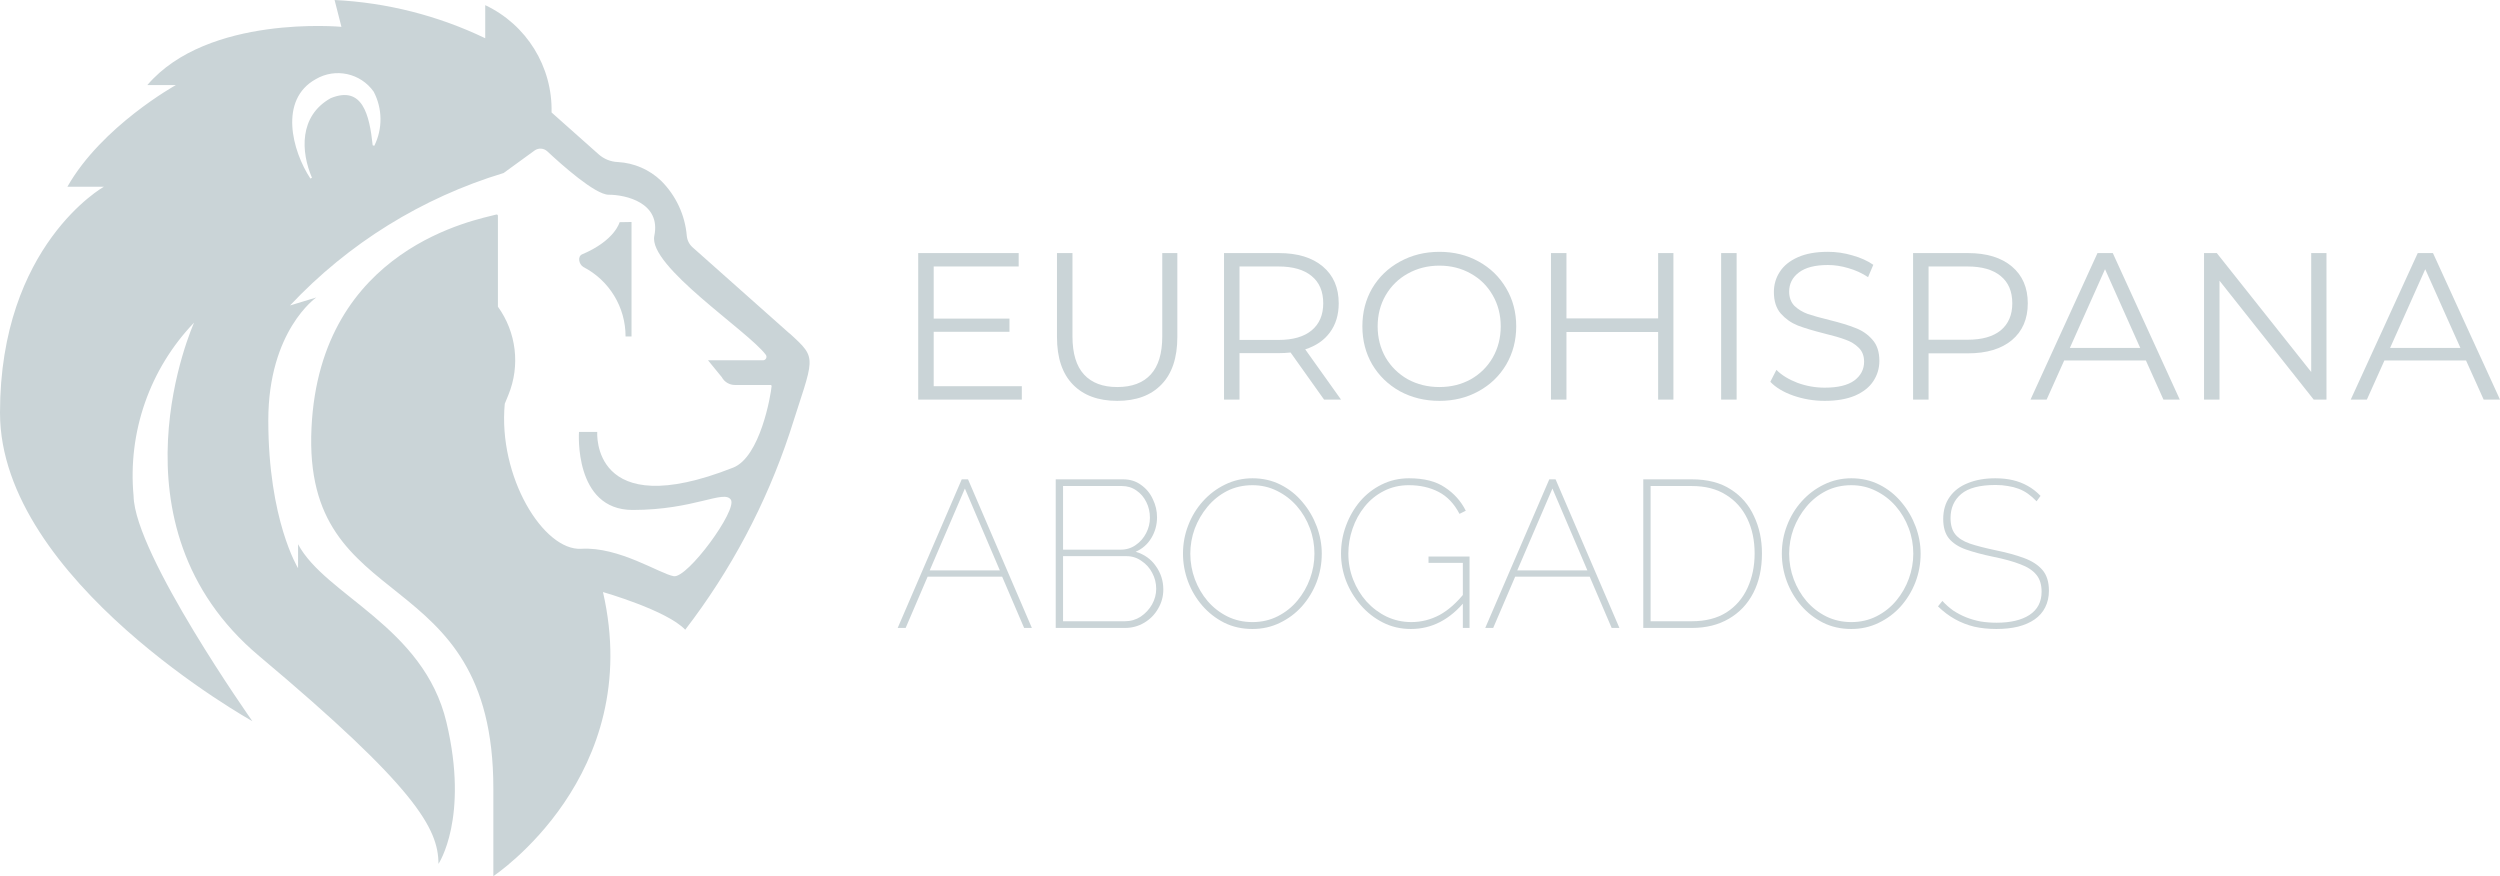 <svg xmlns:inkscape="http://www.inkscape.org/namespaces/inkscape" xmlns:sodipodi="http://sodipodi.sourceforge.net/DTD/sodipodi-0.dtd" xmlns="http://www.w3.org/2000/svg" xmlns:svg="http://www.w3.org/2000/svg" id="Grupo_7" data-name="Grupo 7" width="131.381" height="46.043" viewBox="0 0 131.381 46.043" sodipodi:docname="eurohispana.svg" inkscape:version="1.3.2 (091e20e, 2023-11-25, custom)"><defs id="defs4"><clipPath id="clip-path"><rect id="Rect&#xE1;ngulo_3" data-name="Rect&#xE1;ngulo 3" width="42.544" height="46.045" fill="#446ff2" x="0" y="0"></rect></clipPath></defs><g id="Grupo_3" data-name="Grupo 3" transform="translate(-417,98)"><g aria-label="EUROHISPANAABOGADOS" transform="translate(464,-77)" id="EUROHISPANA_ABOGADOS" style="font-size:11px;font-family:MADEOuterSans, 'MADE Outer Sans';fill:#cad4d7;fill-opacity:1"><path style="color:#000000;font-style:normal;font-variant:normal;font-weight:normal;font-stretch:normal;font-size:medium;line-height:normal;font-family:MADEOuterSans, 'MADE Outer Sans';font-variant-ligatures:normal;font-variant-position:normal;font-variant-caps:normal;font-variant-numeric:normal;font-variant-alternates:normal;font-variant-east-asian:normal;font-feature-settings:normal;font-variation-settings:normal;text-indent:0;text-align:start;text-decoration:none;text-decoration-line:none;text-decoration-style:solid;text-decoration-color:#000000;letter-spacing:normal;word-spacing:normal;text-transform:none;writing-mode:lr-tb;direction:ltr;text-orientation:mixed;dominant-baseline:auto;baseline-shift:baseline;text-anchor:start;white-space:normal;shape-padding:0;shape-margin:0;inline-size:0;clip-rule:nonzero;display:inline;overflow:visible;visibility:visible;isolation:auto;mix-blend-mode:normal;color-interpolation:sRGB;color-interpolation-filters:linearRGB;solid-color:#000000;solid-opacity:1;vector-effect:none;fill:#cad4d7;fill-opacity:1;fill-rule:nonzero;stroke-width:1;stroke-linecap:butt;stroke-linejoin:miter;stroke-miterlimit:4;stroke-dasharray:none;stroke-dashoffset:0;stroke-opacity:1;color-rendering:auto;image-rendering:auto;shape-rendering:auto;text-rendering:auto;enable-background:accumulate;stop-color:#000000;stop-opacity:1;stroke:none;opacity:1" d="M 6.699,-0.704 V 0 H 1.254 v -7.7 h 5.28 v 0.704 H 2.068 v 2.739 H 6.05 v 0.693 H 2.068 v 2.86 z" id="path860"></path><path style="color:#000000;font-style:normal;font-variant:normal;font-weight:normal;font-stretch:normal;font-size:medium;line-height:normal;font-family:MADEOuterSans, 'MADE Outer Sans';font-variant-ligatures:normal;font-variant-position:normal;font-variant-caps:normal;font-variant-numeric:normal;font-variant-alternates:normal;font-variant-east-asian:normal;font-feature-settings:normal;font-variation-settings:normal;text-indent:0;text-align:start;text-decoration:none;text-decoration-line:none;text-decoration-style:solid;text-decoration-color:#000000;letter-spacing:normal;word-spacing:normal;text-transform:none;writing-mode:lr-tb;direction:ltr;text-orientation:mixed;dominant-baseline:auto;baseline-shift:baseline;text-anchor:start;white-space:normal;shape-padding:0;shape-margin:0;inline-size:0;clip-rule:nonzero;display:inline;overflow:visible;visibility:visible;isolation:auto;mix-blend-mode:normal;color-interpolation:sRGB;color-interpolation-filters:linearRGB;solid-color:#000000;solid-opacity:1;vector-effect:none;fill:#cad4d7;fill-opacity:1;fill-rule:nonzero;stroke-width:1;stroke-linecap:butt;stroke-linejoin:miter;stroke-miterlimit:4;stroke-dasharray:none;stroke-dashoffset:0;stroke-opacity:1;color-rendering:auto;image-rendering:auto;shape-rendering:auto;text-rendering:auto;enable-background:accumulate;stop-color:#000000;stop-opacity:1;stroke:none;opacity:1" d="m 11.715,0.066 c -0.997,0 -1.775,-0.286 -2.332,-0.858 -0.557,-0.572 -0.836,-1.404 -0.836,-2.497 V -7.7 h 0.814 v 4.378 c 0,0.895 0.202,1.562 0.605,2.002 0.403,0.44 0.986,0.66 1.749,0.66 0.77,0 1.357,-0.22 1.76,-0.66 0.403,-0.44 0.605,-1.107 0.605,-2.002 V -7.7 h 0.792 v 4.411 c 0,1.093 -0.279,1.925 -0.836,2.497 -0.55,0.572 -1.324,0.858 -2.321,0.858 z" id="path862"></path><path style="color:#000000;font-style:normal;font-variant:normal;font-weight:normal;font-stretch:normal;font-size:medium;line-height:normal;font-family:MADEOuterSans, 'MADE Outer Sans';font-variant-ligatures:normal;font-variant-position:normal;font-variant-caps:normal;font-variant-numeric:normal;font-variant-alternates:normal;font-variant-east-asian:normal;font-feature-settings:normal;font-variation-settings:normal;text-indent:0;text-align:start;text-decoration:none;text-decoration-line:none;text-decoration-style:solid;text-decoration-color:#000000;letter-spacing:normal;word-spacing:normal;text-transform:none;writing-mode:lr-tb;direction:ltr;text-orientation:mixed;dominant-baseline:auto;baseline-shift:baseline;text-anchor:start;white-space:normal;shape-padding:0;shape-margin:0;inline-size:0;clip-rule:nonzero;display:inline;overflow:visible;visibility:visible;isolation:auto;mix-blend-mode:normal;color-interpolation:sRGB;color-interpolation-filters:linearRGB;solid-color:#000000;solid-opacity:1;vector-effect:none;fill:#cad4d7;fill-opacity:1;fill-rule:nonzero;stroke-width:1;stroke-linecap:butt;stroke-linejoin:miter;stroke-miterlimit:4;stroke-dasharray:none;stroke-dashoffset:0;stroke-opacity:1;color-rendering:auto;image-rendering:auto;shape-rendering:auto;text-rendering:auto;enable-background:accumulate;stop-color:#000000;stop-opacity:1;stroke:none;opacity:1" d="m 22.583,0 -1.76,-2.475 c -0.198,0.022 -0.403,0.033 -0.616,0.033 h -2.068 V 0 h -0.814 v -7.7 h 2.882 c 0.983,0 1.753,0.235 2.31,0.704 0.557,0.469 0.836,1.115 0.836,1.936 0,0.601 -0.154,1.111 -0.462,1.529 -0.301,0.411 -0.733,0.708 -1.298,0.891 l 1.881,2.64 z m -2.398,-3.135 c 0.763,0 1.346,-0.169 1.749,-0.506 0.403,-0.337 0.605,-0.81 0.605,-1.419 0,-0.623 -0.202,-1.1 -0.605,-1.43 -0.403,-0.337 -0.986,-0.506 -1.749,-0.506 h -2.046 v 3.861 z" id="path864"></path><path style="color:#000000;font-style:normal;font-variant:normal;font-weight:normal;font-stretch:normal;font-size:medium;line-height:normal;font-family:MADEOuterSans, 'MADE Outer Sans';font-variant-ligatures:normal;font-variant-position:normal;font-variant-caps:normal;font-variant-numeric:normal;font-variant-alternates:normal;font-variant-east-asian:normal;font-feature-settings:normal;font-variation-settings:normal;text-indent:0;text-align:start;text-decoration:none;text-decoration-line:none;text-decoration-style:solid;text-decoration-color:#000000;letter-spacing:normal;word-spacing:normal;text-transform:none;writing-mode:lr-tb;direction:ltr;text-orientation:mixed;dominant-baseline:auto;baseline-shift:baseline;text-anchor:start;white-space:normal;shape-padding:0;shape-margin:0;inline-size:0;clip-rule:nonzero;display:inline;overflow:visible;visibility:visible;isolation:auto;mix-blend-mode:normal;color-interpolation:sRGB;color-interpolation-filters:linearRGB;solid-color:#000000;solid-opacity:1;vector-effect:none;fill:#cad4d7;fill-opacity:1;fill-rule:nonzero;stroke-width:1;stroke-linecap:butt;stroke-linejoin:miter;stroke-miterlimit:4;stroke-dasharray:none;stroke-dashoffset:0;stroke-opacity:1;color-rendering:auto;image-rendering:auto;shape-rendering:auto;text-rendering:auto;enable-background:accumulate;stop-color:#000000;stop-opacity:1;stroke:none;opacity:1" d="m 28.644,0.066 c -0.763,0 -1.456,-0.169 -2.079,-0.506 -0.616,-0.345 -1.1,-0.814 -1.452,-1.408 -0.345,-0.594 -0.517,-1.261 -0.517,-2.002 0,-0.741 0.172,-1.408 0.517,-2.002 0.352,-0.594 0.836,-1.06 1.452,-1.397 0.623,-0.345 1.316,-0.517 2.079,-0.517 0.763,0 1.448,0.169 2.057,0.506 0.616,0.337 1.1,0.807 1.452,1.408 0.352,0.594 0.528,1.261 0.528,2.002 0,0.741 -0.176,1.412 -0.528,2.013 -0.352,0.594 -0.836,1.06 -1.452,1.397 -0.609,0.337 -1.294,0.506 -2.057,0.506 z m 0,-0.726 c 0.609,0 1.159,-0.136 1.65,-0.407 0.491,-0.279 0.876,-0.66 1.155,-1.144 0.279,-0.491 0.418,-1.038 0.418,-1.639 0,-0.601 -0.139,-1.144 -0.418,-1.628 -0.279,-0.491 -0.664,-0.873 -1.155,-1.144 -0.491,-0.279 -1.041,-0.418 -1.65,-0.418 -0.609,0 -1.162,0.139 -1.661,0.418 -0.491,0.271 -0.88,0.653 -1.166,1.144 -0.279,0.484 -0.418,1.027 -0.418,1.628 0,0.601 0.139,1.148 0.418,1.639 0.286,0.484 0.675,0.865 1.166,1.144 0.499,0.271 1.052,0.407 1.661,0.407 z" id="path866"></path><path style="color:#000000;font-style:normal;font-variant:normal;font-weight:normal;font-stretch:normal;font-size:medium;line-height:normal;font-family:MADEOuterSans, 'MADE Outer Sans';font-variant-ligatures:normal;font-variant-position:normal;font-variant-caps:normal;font-variant-numeric:normal;font-variant-alternates:normal;font-variant-east-asian:normal;font-feature-settings:normal;font-variation-settings:normal;text-indent:0;text-align:start;text-decoration:none;text-decoration-line:none;text-decoration-style:solid;text-decoration-color:#000000;letter-spacing:normal;word-spacing:normal;text-transform:none;writing-mode:lr-tb;direction:ltr;text-orientation:mixed;dominant-baseline:auto;baseline-shift:baseline;text-anchor:start;white-space:normal;shape-padding:0;shape-margin:0;inline-size:0;clip-rule:nonzero;display:inline;overflow:visible;visibility:visible;isolation:auto;mix-blend-mode:normal;color-interpolation:sRGB;color-interpolation-filters:linearRGB;solid-color:#000000;solid-opacity:1;vector-effect:none;fill:#cad4d7;fill-opacity:1;fill-rule:nonzero;stroke-width:1;stroke-linecap:butt;stroke-linejoin:miter;stroke-miterlimit:4;stroke-dasharray:none;stroke-dashoffset:0;stroke-opacity:1;color-rendering:auto;image-rendering:auto;shape-rendering:auto;text-rendering:auto;enable-background:accumulate;stop-color:#000000;stop-opacity:1;stroke:none;opacity:1" d="M 40.942,-7.7 V 0 h -0.803 v -3.553 h -4.818 V 0 h -0.814 v -7.7 h 0.814 v 3.432 h 4.818 V -7.7 Z" id="path868"></path><path style="color:#000000;font-style:normal;font-variant:normal;font-weight:normal;font-stretch:normal;font-size:medium;line-height:normal;font-family:MADEOuterSans, 'MADE Outer Sans';font-variant-ligatures:normal;font-variant-position:normal;font-variant-caps:normal;font-variant-numeric:normal;font-variant-alternates:normal;font-variant-east-asian:normal;font-feature-settings:normal;font-variation-settings:normal;text-indent:0;text-align:start;text-decoration:none;text-decoration-line:none;text-decoration-style:solid;text-decoration-color:#000000;letter-spacing:normal;word-spacing:normal;text-transform:none;writing-mode:lr-tb;direction:ltr;text-orientation:mixed;dominant-baseline:auto;baseline-shift:baseline;text-anchor:start;white-space:normal;shape-padding:0;shape-margin:0;inline-size:0;clip-rule:nonzero;display:inline;overflow:visible;visibility:visible;isolation:auto;mix-blend-mode:normal;color-interpolation:sRGB;color-interpolation-filters:linearRGB;solid-color:#000000;solid-opacity:1;vector-effect:none;fill:#cad4d7;fill-opacity:1;fill-rule:nonzero;stroke-width:1;stroke-linecap:butt;stroke-linejoin:miter;stroke-miterlimit:4;stroke-dasharray:none;stroke-dashoffset:0;stroke-opacity:1;color-rendering:auto;image-rendering:auto;shape-rendering:auto;text-rendering:auto;enable-background:accumulate;stop-color:#000000;stop-opacity:1;stroke:none;opacity:1" d="m 43.45,-7.7 h 0.814 V 0 h -0.814 z" id="path870"></path><path style="color:#000000;font-style:normal;font-variant:normal;font-weight:normal;font-stretch:normal;font-size:medium;line-height:normal;font-family:MADEOuterSans, 'MADE Outer Sans';font-variant-ligatures:normal;font-variant-position:normal;font-variant-caps:normal;font-variant-numeric:normal;font-variant-alternates:normal;font-variant-east-asian:normal;font-feature-settings:normal;font-variation-settings:normal;text-indent:0;text-align:start;text-decoration:none;text-decoration-line:none;text-decoration-style:solid;text-decoration-color:#000000;letter-spacing:normal;word-spacing:normal;text-transform:none;writing-mode:lr-tb;direction:ltr;text-orientation:mixed;dominant-baseline:auto;baseline-shift:baseline;text-anchor:start;white-space:normal;shape-padding:0;shape-margin:0;inline-size:0;clip-rule:nonzero;display:inline;overflow:visible;visibility:visible;isolation:auto;mix-blend-mode:normal;color-interpolation:sRGB;color-interpolation-filters:linearRGB;solid-color:#000000;solid-opacity:1;vector-effect:none;fill:#cad4d7;fill-opacity:1;fill-rule:nonzero;stroke-width:1;stroke-linecap:butt;stroke-linejoin:miter;stroke-miterlimit:4;stroke-dasharray:none;stroke-dashoffset:0;stroke-opacity:1;color-rendering:auto;image-rendering:auto;shape-rendering:auto;text-rendering:auto;enable-background:accumulate;stop-color:#000000;stop-opacity:1;stroke:none;opacity:1" d="m 48.895,0.066 c -0.572,0 -1.122,-0.092 -1.65,-0.275 -0.521,-0.183 -0.924,-0.425 -1.21,-0.726 l 0.319,-0.627 c 0.279,0.279 0.649,0.506 1.111,0.682 0.462,0.169 0.939,0.253 1.43,0.253 0.689,0 1.206,-0.125 1.551,-0.374 0.345,-0.257 0.517,-0.587 0.517,-0.99 0,-0.308 -0.095,-0.554 -0.286,-0.737 -0.183,-0.183 -0.411,-0.323 -0.682,-0.418 -0.271,-0.103 -0.649,-0.213 -1.133,-0.33 -0.579,-0.147 -1.041,-0.286 -1.386,-0.418 -0.345,-0.139 -0.642,-0.348 -0.891,-0.627 -0.242,-0.279 -0.363,-0.656 -0.363,-1.133 0,-0.389 0.103,-0.741 0.308,-1.056 0.205,-0.323 0.521,-0.579 0.946,-0.77 0.425,-0.191 0.953,-0.286 1.584,-0.286 0.44,0 0.869,0.062 1.287,0.187 0.425,0.117 0.792,0.282 1.1,0.495 l -0.275,0.649 c -0.323,-0.213 -0.667,-0.37 -1.034,-0.473 -0.367,-0.11 -0.726,-0.165 -1.078,-0.165 -0.675,0 -1.184,0.132 -1.529,0.396 -0.337,0.257 -0.506,0.59 -0.506,1.001 0,0.308 0.092,0.557 0.275,0.748 0.191,0.183 0.425,0.326 0.704,0.429 0.286,0.095 0.667,0.202 1.144,0.319 0.565,0.139 1.019,0.279 1.364,0.418 0.352,0.132 0.649,0.337 0.891,0.616 0.242,0.271 0.363,0.642 0.363,1.111 0,0.389 -0.106,0.744 -0.319,1.067 -0.205,0.315 -0.524,0.568 -0.957,0.759 -0.433,0.183 -0.964,0.275 -1.595,0.275 z" id="path872"></path><path style="color:#000000;font-style:normal;font-variant:normal;font-weight:normal;font-stretch:normal;font-size:medium;line-height:normal;font-family:MADEOuterSans, 'MADE Outer Sans';font-variant-ligatures:normal;font-variant-position:normal;font-variant-caps:normal;font-variant-numeric:normal;font-variant-alternates:normal;font-variant-east-asian:normal;font-feature-settings:normal;font-variation-settings:normal;text-indent:0;text-align:start;text-decoration:none;text-decoration-line:none;text-decoration-style:solid;text-decoration-color:#000000;letter-spacing:normal;word-spacing:normal;text-transform:none;writing-mode:lr-tb;direction:ltr;text-orientation:mixed;dominant-baseline:auto;baseline-shift:baseline;text-anchor:start;white-space:normal;shape-padding:0;shape-margin:0;inline-size:0;clip-rule:nonzero;display:inline;overflow:visible;visibility:visible;isolation:auto;mix-blend-mode:normal;color-interpolation:sRGB;color-interpolation-filters:linearRGB;solid-color:#000000;solid-opacity:1;vector-effect:none;fill:#cad4d7;fill-opacity:1;fill-rule:nonzero;stroke-width:1;stroke-linecap:butt;stroke-linejoin:miter;stroke-miterlimit:4;stroke-dasharray:none;stroke-dashoffset:0;stroke-opacity:1;color-rendering:auto;image-rendering:auto;shape-rendering:auto;text-rendering:auto;enable-background:accumulate;stop-color:#000000;stop-opacity:1;stroke:none;opacity:1" d="m 56.419,-7.7 c 0.983,0 1.753,0.235 2.31,0.704 0.557,0.469 0.836,1.115 0.836,1.936 0,0.821 -0.279,1.467 -0.836,1.936 -0.557,0.462 -1.327,0.693 -2.31,0.693 h -2.068 V 0 h -0.814 v -7.7 z m -0.022,4.554 c 0.763,0 1.346,-0.165 1.749,-0.495 0.403,-0.337 0.605,-0.81 0.605,-1.419 0,-0.623 -0.202,-1.1 -0.605,-1.43 -0.403,-0.337 -0.986,-0.506 -1.749,-0.506 h -2.046 v 3.85 z" id="path874"></path><path style="color:#000000;font-style:normal;font-variant:normal;font-weight:normal;font-stretch:normal;font-size:medium;line-height:normal;font-family:MADEOuterSans, 'MADE Outer Sans';font-variant-ligatures:normal;font-variant-position:normal;font-variant-caps:normal;font-variant-numeric:normal;font-variant-alternates:normal;font-variant-east-asian:normal;font-feature-settings:normal;font-variation-settings:normal;text-indent:0;text-align:start;text-decoration:none;text-decoration-line:none;text-decoration-style:solid;text-decoration-color:#000000;letter-spacing:normal;word-spacing:normal;text-transform:none;writing-mode:lr-tb;direction:ltr;text-orientation:mixed;dominant-baseline:auto;baseline-shift:baseline;text-anchor:start;white-space:normal;shape-padding:0;shape-margin:0;inline-size:0;clip-rule:nonzero;display:inline;overflow:visible;visibility:visible;isolation:auto;mix-blend-mode:normal;color-interpolation:sRGB;color-interpolation-filters:linearRGB;solid-color:#000000;solid-opacity:1;vector-effect:none;fill:#cad4d7;fill-opacity:1;fill-rule:nonzero;stroke-width:1;stroke-linecap:butt;stroke-linejoin:miter;stroke-miterlimit:4;stroke-dasharray:none;stroke-dashoffset:0;stroke-opacity:1;color-rendering:auto;image-rendering:auto;shape-rendering:auto;text-rendering:auto;enable-background:accumulate;stop-color:#000000;stop-opacity:1;stroke:none;opacity:1" d="m 65.769,-2.057 h -4.29 L 60.555,0 h -0.847 l 3.52,-7.7 h 0.803 l 3.52,7.7 h -0.858 z m -0.297,-0.66 -1.848,-4.136 -1.848,4.136 z" id="path876"></path><path style="color:#000000;font-style:normal;font-variant:normal;font-weight:normal;font-stretch:normal;font-size:medium;line-height:normal;font-family:MADEOuterSans, 'MADE Outer Sans';font-variant-ligatures:normal;font-variant-position:normal;font-variant-caps:normal;font-variant-numeric:normal;font-variant-alternates:normal;font-variant-east-asian:normal;font-feature-settings:normal;font-variation-settings:normal;text-indent:0;text-align:start;text-decoration:none;text-decoration-line:none;text-decoration-style:solid;text-decoration-color:#000000;letter-spacing:normal;word-spacing:normal;text-transform:none;writing-mode:lr-tb;direction:ltr;text-orientation:mixed;dominant-baseline:auto;baseline-shift:baseline;text-anchor:start;white-space:normal;shape-padding:0;shape-margin:0;inline-size:0;clip-rule:nonzero;display:inline;overflow:visible;visibility:visible;isolation:auto;mix-blend-mode:normal;color-interpolation:sRGB;color-interpolation-filters:linearRGB;solid-color:#000000;solid-opacity:1;vector-effect:none;fill:#cad4d7;fill-opacity:1;fill-rule:nonzero;stroke-width:1;stroke-linecap:butt;stroke-linejoin:miter;stroke-miterlimit:4;stroke-dasharray:none;stroke-dashoffset:0;stroke-opacity:1;color-rendering:auto;image-rendering:auto;shape-rendering:auto;text-rendering:auto;enable-background:accumulate;stop-color:#000000;stop-opacity:1;stroke:none;opacity:1" d="M 75.262,-7.7 V 0 h -0.671 l -4.95,-6.248 V 0 h -0.814 v -7.7 h 0.671 l 4.961,6.248 V -7.7 Z" id="path878"></path><path style="color:#000000;font-style:normal;font-variant:normal;font-weight:normal;font-stretch:normal;font-size:medium;line-height:normal;font-family:MADEOuterSans, 'MADE Outer Sans';font-variant-ligatures:normal;font-variant-position:normal;font-variant-caps:normal;font-variant-numeric:normal;font-variant-alternates:normal;font-variant-east-asian:normal;font-feature-settings:normal;font-variation-settings:normal;text-indent:0;text-align:start;text-decoration:none;text-decoration-line:none;text-decoration-style:solid;text-decoration-color:#000000;letter-spacing:normal;word-spacing:normal;text-transform:none;writing-mode:lr-tb;direction:ltr;text-orientation:mixed;dominant-baseline:auto;baseline-shift:baseline;text-anchor:start;white-space:normal;shape-padding:0;shape-margin:0;inline-size:0;clip-rule:nonzero;display:inline;overflow:visible;visibility:visible;isolation:auto;mix-blend-mode:normal;color-interpolation:sRGB;color-interpolation-filters:linearRGB;solid-color:#000000;solid-opacity:1;vector-effect:none;fill:#cad4d7;fill-opacity:1;fill-rule:nonzero;stroke-width:1;stroke-linecap:butt;stroke-linejoin:miter;stroke-miterlimit:4;stroke-dasharray:none;stroke-dashoffset:0;stroke-opacity:1;color-rendering:auto;image-rendering:auto;shape-rendering:auto;text-rendering:auto;enable-background:accumulate;stop-color:#000000;stop-opacity:1;stroke:none;opacity:1" d="m 82.599,-2.057 h -4.29 L 77.385,0 h -0.847 l 3.52,-7.7 h 0.803 l 3.52,7.7 h -0.858 z m -0.297,-0.66 -1.848,-4.136 -1.848,4.136 z" id="path880"></path><path style="color:#000000;font-style:normal;font-variant:normal;font-weight:normal;font-stretch:normal;font-size:medium;line-height:normal;font-family:MADEOuterSans, 'MADE Outer Sans';font-variant-ligatures:normal;font-variant-position:normal;font-variant-caps:normal;font-variant-numeric:normal;font-variant-alternates:normal;font-variant-east-asian:normal;font-feature-settings:normal;font-variation-settings:normal;text-indent:0;text-align:start;text-decoration:none;text-decoration-line:none;text-decoration-style:solid;text-decoration-color:#000000;letter-spacing:normal;word-spacing:normal;text-transform:none;writing-mode:lr-tb;direction:ltr;text-orientation:mixed;dominant-baseline:auto;baseline-shift:baseline;text-anchor:start;white-space:normal;shape-padding:0;shape-margin:0;inline-size:0;clip-rule:nonzero;display:inline;overflow:visible;visibility:visible;isolation:auto;mix-blend-mode:normal;color-interpolation:sRGB;color-interpolation-filters:linearRGB;solid-color:#000000;solid-opacity:1;vector-effect:none;fill:#cad4d7;fill-opacity:1;fill-rule:nonzero;stroke-width:1;stroke-linecap:butt;stroke-linejoin:miter;stroke-miterlimit:4;stroke-dasharray:none;stroke-dashoffset:0;stroke-opacity:1;color-rendering:auto;image-rendering:auto;shape-rendering:auto;text-rendering:auto;enable-background:accumulate;stop-color:#000000;stop-opacity:1;stroke:none;opacity:1" d="m 3.542,4.19 h 0.33 L 7.227,12 H 6.82 L 5.665,9.305 H 1.749 L 0.594,12 H 0.176 Z M 5.544,8.975 3.707,4.674 1.859,8.975 Z" id="path882"></path><path style="color:#000000;font-style:normal;font-variant:normal;font-weight:normal;font-stretch:normal;font-size:medium;line-height:normal;font-family:MADEOuterSans, 'MADE Outer Sans';font-variant-ligatures:normal;font-variant-position:normal;font-variant-caps:normal;font-variant-numeric:normal;font-variant-alternates:normal;font-variant-east-asian:normal;font-feature-settings:normal;font-variation-settings:normal;text-indent:0;text-align:start;text-decoration:none;text-decoration-line:none;text-decoration-style:solid;text-decoration-color:#000000;letter-spacing:normal;word-spacing:normal;text-transform:none;writing-mode:lr-tb;direction:ltr;text-orientation:mixed;dominant-baseline:auto;baseline-shift:baseline;text-anchor:start;white-space:normal;shape-padding:0;shape-margin:0;inline-size:0;clip-rule:nonzero;display:inline;overflow:visible;visibility:visible;isolation:auto;mix-blend-mode:normal;color-interpolation:sRGB;color-interpolation-filters:linearRGB;solid-color:#000000;solid-opacity:1;vector-effect:none;fill:#cad4d7;fill-opacity:1;fill-rule:nonzero;stroke-width:1;stroke-linecap:butt;stroke-linejoin:miter;stroke-miterlimit:4;stroke-dasharray:none;stroke-dashoffset:0;stroke-opacity:1;color-rendering:auto;image-rendering:auto;shape-rendering:auto;text-rendering:auto;enable-background:accumulate;stop-color:#000000;stop-opacity:1;stroke:none;opacity:1" d="m 14.135,9.976 c 0,0.367 -0.092,0.704 -0.275,1.012 -0.176,0.308 -0.418,0.554 -0.726,0.737 -0.308,0.183 -0.645,0.275 -1.012,0.275 H 8.481 V 4.19 h 3.542 c 0.367,0 0.682,0.099 0.946,0.297 0.271,0.191 0.477,0.44 0.616,0.748 0.147,0.301 0.22,0.616 0.22,0.946 0,0.396 -0.099,0.759 -0.297,1.089 -0.198,0.33 -0.473,0.572 -0.825,0.726 0.447,0.132 0.799,0.381 1.056,0.748 0.264,0.367 0.396,0.777 0.396,1.232 z m -0.374,-0.033 c 0,-0.301 -0.07,-0.579 -0.209,-0.836 -0.132,-0.257 -0.319,-0.466 -0.561,-0.627 -0.235,-0.169 -0.499,-0.253 -0.792,-0.253 H 8.866 v 3.421 h 3.256 c 0.301,0 0.576,-0.081 0.825,-0.242 0.249,-0.169 0.447,-0.381 0.594,-0.638 0.147,-0.264 0.22,-0.539 0.22,-0.825 z M 8.866,4.542 v 3.344 h 3.025 c 0.301,0 0.565,-0.081 0.792,-0.242 0.235,-0.161 0.418,-0.37 0.55,-0.627 0.132,-0.257 0.198,-0.524 0.198,-0.803 0,-0.301 -0.062,-0.576 -0.187,-0.825 -0.125,-0.257 -0.301,-0.462 -0.528,-0.616 -0.22,-0.154 -0.473,-0.231 -0.759,-0.231 z" id="path884"></path><path style="color:#000000;font-style:normal;font-variant:normal;font-weight:normal;font-stretch:normal;font-size:medium;line-height:normal;font-family:MADEOuterSans, 'MADE Outer Sans';font-variant-ligatures:normal;font-variant-position:normal;font-variant-caps:normal;font-variant-numeric:normal;font-variant-alternates:normal;font-variant-east-asian:normal;font-feature-settings:normal;font-variation-settings:normal;text-indent:0;text-align:start;text-decoration:none;text-decoration-line:none;text-decoration-style:solid;text-decoration-color:#000000;letter-spacing:normal;word-spacing:normal;text-transform:none;writing-mode:lr-tb;direction:ltr;text-orientation:mixed;dominant-baseline:auto;baseline-shift:baseline;text-anchor:start;white-space:normal;shape-padding:0;shape-margin:0;inline-size:0;clip-rule:nonzero;display:inline;overflow:visible;visibility:visible;isolation:auto;mix-blend-mode:normal;color-interpolation:sRGB;color-interpolation-filters:linearRGB;solid-color:#000000;solid-opacity:1;vector-effect:none;fill:#cad4d7;fill-opacity:1;fill-rule:nonzero;stroke-width:1;stroke-linecap:butt;stroke-linejoin:miter;stroke-miterlimit:4;stroke-dasharray:none;stroke-dashoffset:0;stroke-opacity:1;color-rendering:auto;image-rendering:auto;shape-rendering:auto;text-rendering:auto;enable-background:accumulate;stop-color:#000000;stop-opacity:1;stroke:none;opacity:1" d="m 18.821,12.055 c -0.543,0 -1.038,-0.11 -1.485,-0.33 -0.447,-0.227 -0.832,-0.528 -1.155,-0.902 -0.323,-0.374 -0.572,-0.796 -0.748,-1.265 -0.176,-0.477 -0.264,-0.964 -0.264,-1.463 0,-0.521 0.092,-1.016 0.275,-1.485 0.183,-0.477 0.44,-0.898 0.77,-1.265 0.337,-0.374 0.726,-0.667 1.166,-0.88 0.447,-0.22 0.928,-0.33 1.441,-0.33 0.543,0 1.038,0.114 1.485,0.341 0.447,0.227 0.829,0.532 1.144,0.913 0.323,0.381 0.572,0.807 0.748,1.276 0.176,0.469 0.264,0.946 0.264,1.43 0,0.528 -0.092,1.03 -0.275,1.507 -0.183,0.469 -0.44,0.891 -0.77,1.265 -0.33,0.367 -0.719,0.656 -1.166,0.869 -0.44,0.213 -0.917,0.319 -1.43,0.319 z m -3.267,-3.96 c 0,0.469 0.081,0.92 0.242,1.353 0.161,0.425 0.385,0.807 0.671,1.144 0.293,0.337 0.638,0.605 1.034,0.803 0.403,0.198 0.843,0.297 1.32,0.297 0.484,0 0.928,-0.103 1.331,-0.308 0.403,-0.205 0.748,-0.48 1.034,-0.825 0.286,-0.345 0.506,-0.73 0.66,-1.155 0.154,-0.425 0.231,-0.862 0.231,-1.309 0,-0.469 -0.081,-0.917 -0.242,-1.342 -0.161,-0.433 -0.389,-0.818 -0.682,-1.155 -0.293,-0.337 -0.642,-0.605 -1.045,-0.803 -0.396,-0.198 -0.825,-0.297 -1.287,-0.297 -0.491,0 -0.939,0.103 -1.342,0.308 -0.396,0.205 -0.737,0.48 -1.023,0.825 -0.286,0.345 -0.51,0.73 -0.671,1.155 -0.154,0.425 -0.231,0.862 -0.231,1.309 z" id="path886"></path><path style="color:#000000;font-style:normal;font-variant:normal;font-weight:normal;font-stretch:normal;font-size:medium;line-height:normal;font-family:MADEOuterSans, 'MADE Outer Sans';font-variant-ligatures:normal;font-variant-position:normal;font-variant-caps:normal;font-variant-numeric:normal;font-variant-alternates:normal;font-variant-east-asian:normal;font-feature-settings:normal;font-variation-settings:normal;text-indent:0;text-align:start;text-decoration:none;text-decoration-line:none;text-decoration-style:solid;text-decoration-color:#000000;letter-spacing:normal;word-spacing:normal;text-transform:none;writing-mode:lr-tb;direction:ltr;text-orientation:mixed;dominant-baseline:auto;baseline-shift:baseline;text-anchor:start;white-space:normal;shape-padding:0;shape-margin:0;inline-size:0;clip-rule:nonzero;display:inline;overflow:visible;visibility:visible;isolation:auto;mix-blend-mode:normal;color-interpolation:sRGB;color-interpolation-filters:linearRGB;solid-color:#000000;solid-opacity:1;vector-effect:none;fill:#cad4d7;fill-opacity:1;fill-rule:nonzero;stroke-width:1;stroke-linecap:butt;stroke-linejoin:miter;stroke-miterlimit:4;stroke-dasharray:none;stroke-dashoffset:0;stroke-opacity:1;color-rendering:auto;image-rendering:auto;shape-rendering:auto;text-rendering:auto;enable-background:accumulate;stop-color:#000000;stop-opacity:1;stroke:none;opacity:1" d="m 27.148,12.055 c -0.535,0 -1.027,-0.114 -1.474,-0.341 -0.447,-0.227 -0.836,-0.532 -1.166,-0.913 -0.33,-0.381 -0.587,-0.807 -0.77,-1.276 -0.176,-0.469 -0.264,-0.946 -0.264,-1.43 0,-0.513 0.088,-1.005 0.264,-1.474 0.176,-0.477 0.422,-0.902 0.737,-1.276 0.323,-0.374 0.7,-0.667 1.133,-0.88 0.44,-0.22 0.92,-0.33 1.441,-0.33 0.792,0 1.423,0.161 1.892,0.484 0.477,0.315 0.84,0.722 1.089,1.221 l -0.33,0.165 c -0.279,-0.535 -0.645,-0.92 -1.1,-1.155 -0.455,-0.235 -0.975,-0.352 -1.562,-0.352 -0.484,0 -0.924,0.103 -1.32,0.308 -0.389,0.198 -0.722,0.469 -1.001,0.814 -0.279,0.345 -0.491,0.733 -0.638,1.166 -0.147,0.425 -0.22,0.862 -0.22,1.309 0,0.477 0.084,0.931 0.253,1.364 0.169,0.433 0.403,0.818 0.704,1.155 0.308,0.337 0.66,0.601 1.056,0.792 0.403,0.191 0.836,0.286 1.298,0.286 0.521,0 1.016,-0.125 1.485,-0.374 0.469,-0.257 0.92,-0.66 1.353,-1.21 v 0.462 c -0.807,0.99 -1.76,1.485 -2.86,1.485 z m 2.728,-3.476 h -1.804 v -0.33 h 2.156 V 12 h -0.352 z" id="path888"></path><path style="color:#000000;font-style:normal;font-variant:normal;font-weight:normal;font-stretch:normal;font-size:medium;line-height:normal;font-family:MADEOuterSans, 'MADE Outer Sans';font-variant-ligatures:normal;font-variant-position:normal;font-variant-caps:normal;font-variant-numeric:normal;font-variant-alternates:normal;font-variant-east-asian:normal;font-feature-settings:normal;font-variation-settings:normal;text-indent:0;text-align:start;text-decoration:none;text-decoration-line:none;text-decoration-style:solid;text-decoration-color:#000000;letter-spacing:normal;word-spacing:normal;text-transform:none;writing-mode:lr-tb;direction:ltr;text-orientation:mixed;dominant-baseline:auto;baseline-shift:baseline;text-anchor:start;white-space:normal;shape-padding:0;shape-margin:0;inline-size:0;clip-rule:nonzero;display:inline;overflow:visible;visibility:visible;isolation:auto;mix-blend-mode:normal;color-interpolation:sRGB;color-interpolation-filters:linearRGB;solid-color:#000000;solid-opacity:1;vector-effect:none;fill:#cad4d7;fill-opacity:1;fill-rule:nonzero;stroke-width:1;stroke-linecap:butt;stroke-linejoin:miter;stroke-miterlimit:4;stroke-dasharray:none;stroke-dashoffset:0;stroke-opacity:1;color-rendering:auto;image-rendering:auto;shape-rendering:auto;text-rendering:auto;enable-background:accumulate;stop-color:#000000;stop-opacity:1;stroke:none;opacity:1" d="m 34.419,4.19 h 0.33 l 3.355,7.81 h -0.407 l -1.155,-2.695 h -3.916 L 31.471,12 h -0.418 z m 2.002,4.785 -1.837,-4.301 -1.848,4.301 z" id="path890"></path><path style="color:#000000;font-style:normal;font-variant:normal;font-weight:normal;font-stretch:normal;font-size:medium;line-height:normal;font-family:MADEOuterSans, 'MADE Outer Sans';font-variant-ligatures:normal;font-variant-position:normal;font-variant-caps:normal;font-variant-numeric:normal;font-variant-alternates:normal;font-variant-east-asian:normal;font-feature-settings:normal;font-variation-settings:normal;text-indent:0;text-align:start;text-decoration:none;text-decoration-line:none;text-decoration-style:solid;text-decoration-color:#000000;letter-spacing:normal;word-spacing:normal;text-transform:none;writing-mode:lr-tb;direction:ltr;text-orientation:mixed;dominant-baseline:auto;baseline-shift:baseline;text-anchor:start;white-space:normal;shape-padding:0;shape-margin:0;inline-size:0;clip-rule:nonzero;display:inline;overflow:visible;visibility:visible;isolation:auto;mix-blend-mode:normal;color-interpolation:sRGB;color-interpolation-filters:linearRGB;solid-color:#000000;solid-opacity:1;vector-effect:none;fill:#cad4d7;fill-opacity:1;fill-rule:nonzero;stroke-width:1;stroke-linecap:butt;stroke-linejoin:miter;stroke-miterlimit:4;stroke-dasharray:none;stroke-dashoffset:0;stroke-opacity:1;color-rendering:auto;image-rendering:auto;shape-rendering:auto;text-rendering:auto;enable-background:accumulate;stop-color:#000000;stop-opacity:1;stroke:none;opacity:1" d="M 39.358,12 V 4.19 h 2.552 c 0.821,0 1.503,0.176 2.046,0.528 0.543,0.345 0.95,0.814 1.221,1.408 0.279,0.587 0.418,1.239 0.418,1.958 0,0.792 -0.15,1.481 -0.451,2.068 -0.301,0.587 -0.73,1.041 -1.287,1.364 -0.55,0.323 -1.199,0.484 -1.947,0.484 z m 5.852,-3.916 c 0,-0.682 -0.128,-1.291 -0.385,-1.826 -0.257,-0.535 -0.631,-0.953 -1.122,-1.254 -0.484,-0.308 -1.082,-0.462 -1.793,-0.462 h -2.167 v 7.106 h 2.167 c 0.719,0 1.324,-0.154 1.815,-0.462 0.491,-0.315 0.862,-0.744 1.111,-1.287 0.249,-0.543 0.374,-1.148 0.374,-1.815 z" id="path892"></path><path style="color:#000000;font-style:normal;font-variant:normal;font-weight:normal;font-stretch:normal;font-size:medium;line-height:normal;font-family:MADEOuterSans, 'MADE Outer Sans';font-variant-ligatures:normal;font-variant-position:normal;font-variant-caps:normal;font-variant-numeric:normal;font-variant-alternates:normal;font-variant-east-asian:normal;font-feature-settings:normal;font-variation-settings:normal;text-indent:0;text-align:start;text-decoration:none;text-decoration-line:none;text-decoration-style:solid;text-decoration-color:#000000;letter-spacing:normal;word-spacing:normal;text-transform:none;writing-mode:lr-tb;direction:ltr;text-orientation:mixed;dominant-baseline:auto;baseline-shift:baseline;text-anchor:start;white-space:normal;shape-padding:0;shape-margin:0;inline-size:0;clip-rule:nonzero;display:inline;overflow:visible;visibility:visible;isolation:auto;mix-blend-mode:normal;color-interpolation:sRGB;color-interpolation-filters:linearRGB;solid-color:#000000;solid-opacity:1;vector-effect:none;fill:#cad4d7;fill-opacity:1;fill-rule:nonzero;stroke-width:1;stroke-linecap:butt;stroke-linejoin:miter;stroke-miterlimit:4;stroke-dasharray:none;stroke-dashoffset:0;stroke-opacity:1;color-rendering:auto;image-rendering:auto;shape-rendering:auto;text-rendering:auto;enable-background:accumulate;stop-color:#000000;stop-opacity:1;stroke:none;opacity:1" d="m 50.292,12.055 c -0.543,0 -1.038,-0.11 -1.485,-0.33 -0.447,-0.227 -0.832,-0.528 -1.155,-0.902 -0.323,-0.374 -0.572,-0.796 -0.748,-1.265 -0.176,-0.477 -0.264,-0.964 -0.264,-1.463 0,-0.521 0.092,-1.016 0.275,-1.485 0.183,-0.477 0.44,-0.898 0.77,-1.265 0.337,-0.374 0.726,-0.667 1.166,-0.88 0.447,-0.22 0.928,-0.33 1.441,-0.33 0.543,0 1.038,0.114 1.485,0.341 0.447,0.227 0.829,0.532 1.144,0.913 0.323,0.381 0.572,0.807 0.748,1.276 0.176,0.469 0.264,0.946 0.264,1.43 0,0.528 -0.092,1.03 -0.275,1.507 -0.183,0.469 -0.44,0.891 -0.77,1.265 -0.33,0.367 -0.719,0.656 -1.166,0.869 -0.44,0.213 -0.917,0.319 -1.43,0.319 z m -3.267,-3.96 c 0,0.469 0.081,0.92 0.242,1.353 0.161,0.425 0.385,0.807 0.671,1.144 0.293,0.337 0.638,0.605 1.034,0.803 0.403,0.198 0.843,0.297 1.32,0.297 0.484,0 0.928,-0.103 1.331,-0.308 0.403,-0.205 0.748,-0.48 1.034,-0.825 0.286,-0.345 0.506,-0.73 0.66,-1.155 0.154,-0.425 0.231,-0.862 0.231,-1.309 0,-0.469 -0.081,-0.917 -0.242,-1.342 -0.161,-0.433 -0.389,-0.818 -0.682,-1.155 -0.293,-0.337 -0.642,-0.605 -1.045,-0.803 -0.396,-0.198 -0.825,-0.297 -1.287,-0.297 -0.491,0 -0.939,0.103 -1.342,0.308 -0.396,0.205 -0.737,0.48 -1.023,0.825 -0.286,0.345 -0.51,0.73 -0.671,1.155 -0.154,0.425 -0.231,0.862 -0.231,1.309 z" id="path894"></path><path style="color:#000000;font-style:normal;font-variant:normal;font-weight:normal;font-stretch:normal;font-size:medium;line-height:normal;font-family:MADEOuterSans, 'MADE Outer Sans';font-variant-ligatures:normal;font-variant-position:normal;font-variant-caps:normal;font-variant-numeric:normal;font-variant-alternates:normal;font-variant-east-asian:normal;font-feature-settings:normal;font-variation-settings:normal;text-indent:0;text-align:start;text-decoration:none;text-decoration-line:none;text-decoration-style:solid;text-decoration-color:#000000;letter-spacing:normal;word-spacing:normal;text-transform:none;writing-mode:lr-tb;direction:ltr;text-orientation:mixed;dominant-baseline:auto;baseline-shift:baseline;text-anchor:start;white-space:normal;shape-padding:0;shape-margin:0;inline-size:0;clip-rule:nonzero;display:inline;overflow:visible;visibility:visible;isolation:auto;mix-blend-mode:normal;color-interpolation:sRGB;color-interpolation-filters:linearRGB;solid-color:#000000;solid-opacity:1;vector-effect:none;fill:#cad4d7;fill-opacity:1;fill-rule:nonzero;stroke-width:1;stroke-linecap:butt;stroke-linejoin:miter;stroke-miterlimit:4;stroke-dasharray:none;stroke-dashoffset:0;stroke-opacity:1;color-rendering:auto;image-rendering:auto;shape-rendering:auto;text-rendering:auto;enable-background:accumulate;stop-color:#000000;stop-opacity:1;stroke:none;opacity:1" d="m 60.027,5.345 c -0.147,-0.154 -0.297,-0.286 -0.451,-0.396 -0.154,-0.11 -0.319,-0.198 -0.495,-0.264 -0.176,-0.066 -0.363,-0.114 -0.561,-0.143 -0.198,-0.037 -0.414,-0.055 -0.649,-0.055 -0.829,0 -1.43,0.158 -1.804,0.473 -0.374,0.315 -0.561,0.737 -0.561,1.265 0,0.359 0.081,0.642 0.242,0.847 0.161,0.205 0.418,0.37 0.77,0.495 0.352,0.117 0.807,0.235 1.364,0.352 0.572,0.117 1.067,0.253 1.485,0.407 0.418,0.154 0.741,0.363 0.968,0.627 0.227,0.264 0.341,0.627 0.341,1.089 0,0.33 -0.066,0.623 -0.198,0.88 -0.125,0.249 -0.308,0.458 -0.55,0.627 -0.242,0.169 -0.535,0.297 -0.88,0.385 -0.337,0.081 -0.715,0.121 -1.133,0.121 -0.418,0 -0.807,-0.04 -1.166,-0.121 -0.359,-0.088 -0.697,-0.22 -1.012,-0.396 -0.315,-0.176 -0.612,-0.4 -0.891,-0.671 l 0.231,-0.286 c 0.176,0.191 0.367,0.359 0.572,0.506 0.213,0.139 0.436,0.257 0.671,0.352 0.242,0.095 0.495,0.169 0.759,0.22 0.271,0.044 0.554,0.066 0.847,0.066 0.733,0 1.309,-0.136 1.727,-0.407 0.425,-0.279 0.638,-0.686 0.638,-1.221 0,-0.374 -0.092,-0.671 -0.275,-0.891 -0.183,-0.227 -0.462,-0.411 -0.836,-0.55 -0.374,-0.147 -0.851,-0.279 -1.43,-0.396 -0.565,-0.117 -1.045,-0.246 -1.441,-0.385 -0.389,-0.139 -0.686,-0.334 -0.891,-0.583 -0.198,-0.249 -0.297,-0.587 -0.297,-1.012 0,-0.462 0.114,-0.851 0.341,-1.166 0.227,-0.323 0.546,-0.565 0.957,-0.726 0.411,-0.169 0.891,-0.253 1.441,-0.253 0.337,0 0.645,0.033 0.924,0.099 0.279,0.066 0.535,0.165 0.77,0.297 0.242,0.132 0.469,0.308 0.682,0.528 z" id="path896"></path></g><g id="Grupo_2" data-name="Grupo 2" transform="translate(417,-98)" style="fill:#cad4d7;fill-opacity:1"><g id="Grupo_1" data-name="Grupo 1" clip-path="url(#clip-path)" style="fill:#cad4d7;fill-opacity:1"><path style="color:#000000;font-style:normal;font-variant:normal;font-weight:normal;font-stretch:normal;font-size:medium;line-height:normal;font-family:sans-serif;font-variant-ligatures:normal;font-variant-position:normal;font-variant-caps:normal;font-variant-numeric:normal;font-variant-alternates:normal;font-variant-east-asian:normal;font-feature-settings:normal;font-variation-settings:normal;text-indent:0;text-align:start;text-decoration:none;text-decoration-line:none;text-decoration-style:solid;text-decoration-color:#000000;letter-spacing:normal;word-spacing:normal;text-transform:none;writing-mode:lr-tb;direction:ltr;text-orientation:mixed;dominant-baseline:auto;baseline-shift:baseline;text-anchor:start;white-space:normal;shape-padding:0;shape-margin:0;inline-size:0;clip-rule:nonzero;display:inline;overflow:visible;visibility:visible;isolation:auto;mix-blend-mode:normal;color-interpolation:sRGB;color-interpolation-filters:linearRGB;solid-color:#000000;solid-opacity:1;vector-effect:none;fill:#cad4d7;fill-opacity:1;fill-rule:nonzero;stroke-width:1;stroke-linecap:butt;stroke-linejoin:miter;stroke-miterlimit:4;stroke-dasharray:none;stroke-dashoffset:0;stroke-opacity:1;color-rendering:auto;image-rendering:auto;shape-rendering:auto;text-rendering:auto;enable-background:accumulate;stop-color:#000000;stop-opacity:1;stroke:none;opacity:1" d="M 41.489,17.523 36.4,13 C 36.225,12.846 36.116,12.632 36.093,12.4 36.002,11.304 35.523,10.276 34.743,9.5 34.128,8.912 33.323,8.563 32.474,8.516 32.098,8.503 31.738,8.358 31.457,8.107 L 28.986,5.91 C 29.041,3.507 27.674,1.297 25.5,0.271 V 2.01 C 23.021,0.819 20.33,0.136 17.583,0 l 0.36,1.41 c 0,0 -7.021,-0.66 -10.2,3.06 h 1.5 c 0,0 -3.9,2.162 -5.7,5.342 H 5.461 C 5.461,9.812 0,12.873 0,21.694 0,30.515 13.263,37.9 13.263,37.9 c 0,0 -6.181,-8.764 -6.242,-11.825 -0.316,-3.358 0.844,-6.687 3.179,-9.121 0,0 -4.8,10.622 3.42,17.523 8.22,6.901 9.422,9.062 9.422,10.922 0,0 1.62,-2.4 0.42,-7.442 C 22.262,32.915 17.1,31.3 15.664,28.6 v 1.26 c 0,0 -1.564,-2.524 -1.564,-7.769 0,-4.718 2.521,-6.458 2.521,-6.458 l -1.38,0.42 c 3.067,-3.263 6.938,-5.663 11.224,-6.96 l 1.622,-1.179 c 0.205,-0.151 0.489,-0.135 0.675,0.039 0.729,0.682 2.515,2.28 3.224,2.28 0.9,0 2.761,0.42 2.4,2.161 -0.33,1.594 4.937,5.005 5.863,6.256 0.082,0.123 -0.009,0.288 -0.157,0.284 h -2.884 l 0.725,0.888 c 0.137,0.252 0.4,0.409 0.687,0.409 h 1.868 c 0.035,-0.003 0.064,0.026 0.062,0.061 -0.043,0.487 -0.6,3.723 -2.022,4.283 C 31.041,27.53 31.387,22.7 31.387,22.7 h -0.96 c 0,0 -0.286,4.1 2.82,4.1 3.241,0 4.8,-1.08 5.161,-0.54 0.361,0.54 -2.28,4.141 -3,4.021 -0.72,-0.12 -2.88,-1.561 -4.86,-1.441 -1.98,0.12 -4.381,-3.78 -4.021,-7.621 l 0.193,-0.473 c 0.626,-1.535 0.417,-3.284 -0.553,-4.628 v -4.771 c 0.005,-0.048 -0.04,-0.085 -0.086,-0.072 -0.945,0.263 -9.258,1.695 -9.711,11.213 -0.481,10.082 9.557,6.827 9.557,18.95 v 4.605 c 0,0 7.981,-5.267 5.761,-14.929 0,0 3.361,0.96 4.322,1.98 2.393,-3.112 4.248,-6.604 5.486,-10.33 1.286,-4.068 1.51,-3.864 0,-5.243 M 19.676,7.661 19.586,7.638 C 19.415,6.038 19.054,4.473 17.377,5.16 15.7,6.1 15.815,7.994 16.394,9.34 L 16.313,9.385 C 15.35,7.926 14.647,5.24 16.594,4.16 c 1.032,-0.606 2.356,-0.319 3.045,0.66 0.465,0.888 0.476,1.945 0.031,2.843" id="Trazado_1"></path><path style="color:#000000;font-style:normal;font-variant:normal;font-weight:normal;font-stretch:normal;font-size:medium;line-height:normal;font-family:sans-serif;font-variant-ligatures:normal;font-variant-position:normal;font-variant-caps:normal;font-variant-numeric:normal;font-variant-alternates:normal;font-variant-east-asian:normal;font-feature-settings:normal;font-variation-settings:normal;text-indent:0;text-align:start;text-decoration:none;text-decoration-line:none;text-decoration-style:solid;text-decoration-color:#000000;letter-spacing:normal;word-spacing:normal;text-transform:none;writing-mode:lr-tb;direction:ltr;text-orientation:mixed;dominant-baseline:auto;baseline-shift:baseline;text-anchor:start;white-space:normal;shape-padding:0;shape-margin:0;inline-size:0;clip-rule:nonzero;display:inline;overflow:visible;visibility:visible;isolation:auto;mix-blend-mode:normal;color-interpolation:sRGB;color-interpolation-filters:linearRGB;solid-color:#000000;solid-opacity:1;vector-effect:none;fill:#cad4d7;fill-opacity:1;fill-rule:nonzero;stroke-width:1;stroke-linecap:butt;stroke-linejoin:miter;stroke-miterlimit:4;stroke-dasharray:none;stroke-dashoffset:0;stroke-opacity:1;color-rendering:auto;image-rendering:auto;shape-rendering:auto;text-rendering:auto;enable-background:accumulate;stop-color:#000000;stop-opacity:1;stroke:none;opacity:1" d="m 34.846,12.551 c 0,0 -0.238,0.957 -1.963,1.686 -0.26,0.11 -0.185,0.521 0.057,0.669 1.365,0.705 2.222,2.114 2.219,3.651 h 0.313 v -6.016 z" id="Trazado_2" transform="translate(-2.284,-0.875)"></path></g></g></g></svg>
